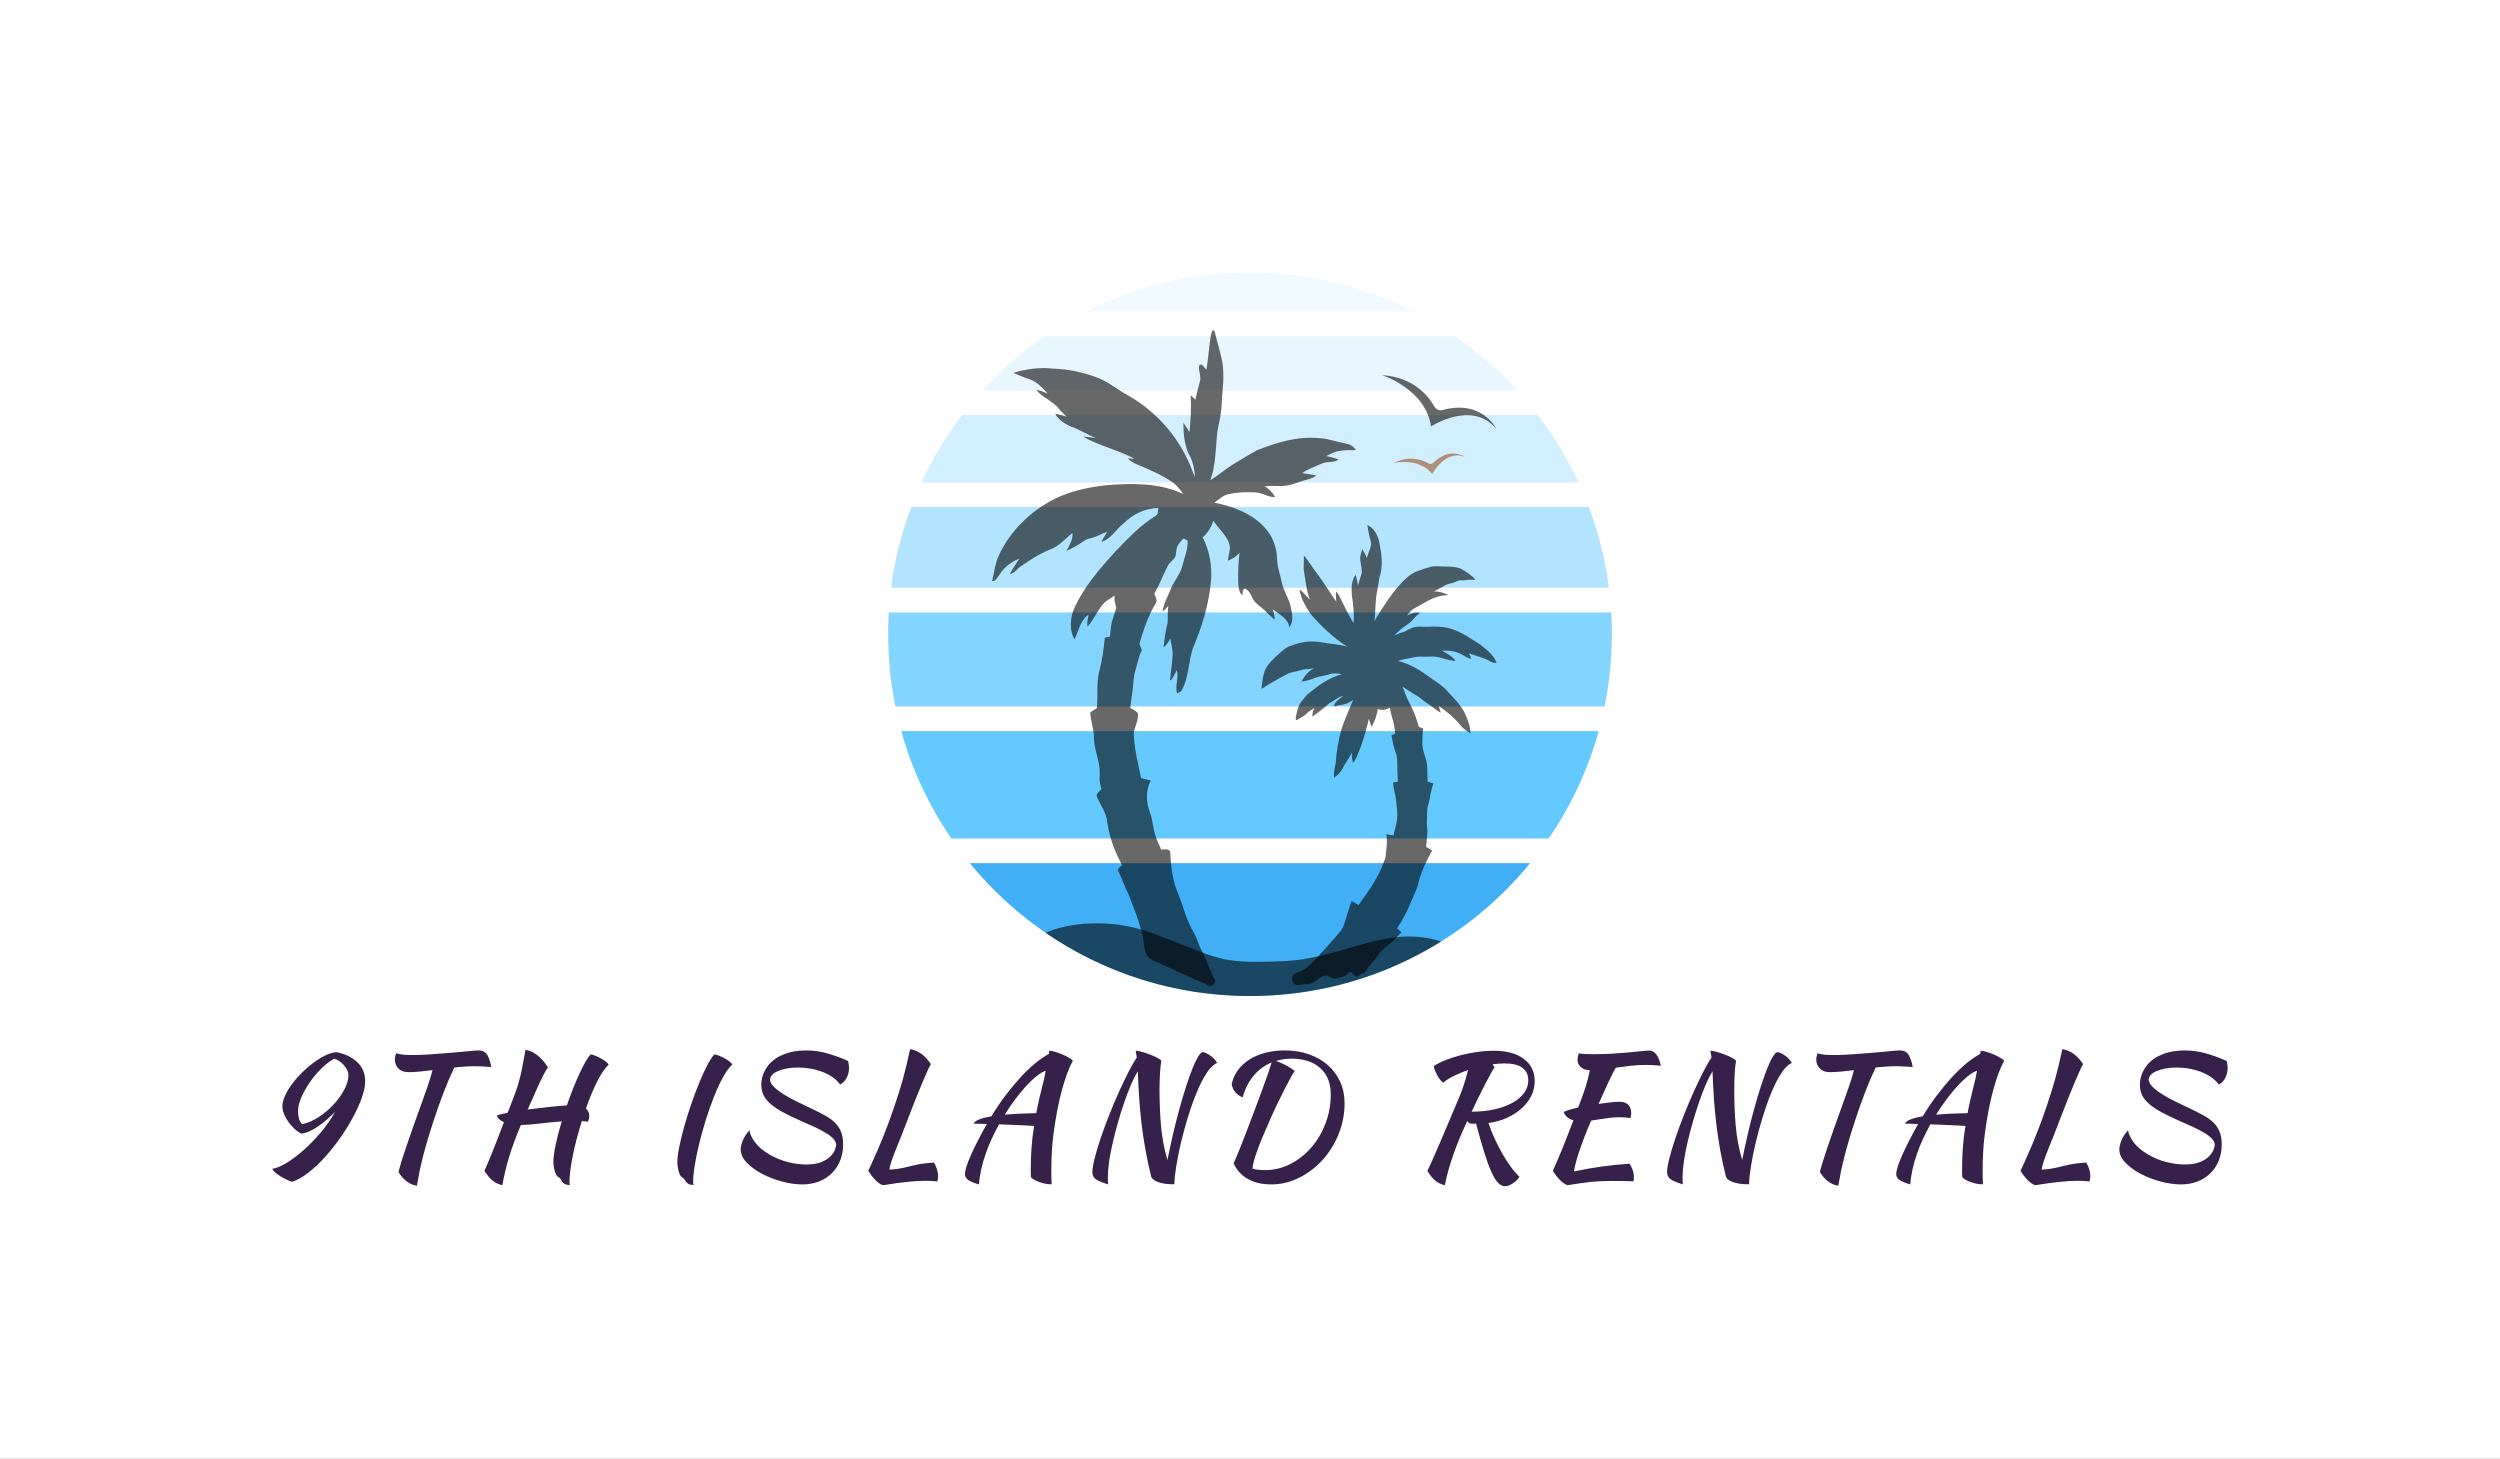 <?xml version="1.0" encoding="UTF-8"?>
<!DOCTYPE svg PUBLIC '-//W3C//DTD SVG 1.0//EN'
          'http://www.w3.org/TR/2001/REC-SVG-20010904/DTD/svg10.dtd'>
<svg height="374.886" viewBox="-33.775 103.818 642.55 374.886" width="642.55" xmlns="http://www.w3.org/2000/svg" xmlns:xlink="http://www.w3.org/1999/xlink"
><rect x="-33.775" y="103.818" width="642.55" height="374.886" fill="#808080" stroke="none"/><rect fill="#fff" height="100%" width="100%" x="-33.775" y="103.818"
  /><svg height="185.998" overflow="visible" preserveAspectRatio="xMinYMin" viewBox="16.94 16.94 966.13 966.12" width="186" x="194.5" xmlns="http://www.w3.org/2000/svg" xmlns:xlink="http://www.w3.org/1999/xlink" y="173.818"
  ><path class="st0" clip-rule="evenodd" d="M500,983.06c-150.8,0-285.44-69.12-374.02-177.38h748.04C785.44,913.95,650.8,983.06,500,983.06z" fill="#40aff5" fill-rule="evenodd"
    /><path class="st1" clip-rule="evenodd" d="M856.89,174.51H143.11c24.66-27.03,52.35-51.24,82.52-72.11h548.72C804.54,123.27,832.23,147.48,856.89,174.51 z" fill="#e8f7ff" fill-rule="evenodd"
    /><path class="st2" clip-rule="evenodd" d="M884.38,207.45c21.16,27.77,39.4,57.89,54.22,89.91H61.4c14.82-32.03,33.06-62.15,54.22-89.91H884.38z" fill="#d2efff" fill-rule="evenodd"
    /><path class="st3" clip-rule="evenodd" d="M898.72,772.75H101.28c-29.63-43.24-52.43-91.53-66.8-143.33h931.04 C951.15,681.22,928.35,729.51,898.72,772.75z" fill="#63c9ff" fill-rule="evenodd"
    /><path class="st4" clip-rule="evenodd" d="M982.2,470.96c0.57,9.61,0.87,19.29,0.87,29.04c0,33.04-3.32,65.3-9.64,96.48H26.58 c-6.32-31.18-9.64-63.44-9.64-96.48c0-9.75,0.3-19.43,0.87-29.04H982.2z" fill="#83d4ff" fill-rule="evenodd"
    /><path class="st5" clip-rule="evenodd" d="M979.12,438.02H20.88c4.79-37.42,13.87-73.49,26.72-107.72h904.8C965.25,364.53,974.33,400.6,979.12,438.02z" fill="#b2e4ff" fill-rule="evenodd"
    /><path class="st6" clip-rule="evenodd" d="M280.78,69.46C346.56,35.88,421.07,16.94,500,16.94s153.44,18.95,219.22,52.52H280.78z" fill="#f1faff" fill-rule="evenodd"
    /><path class="st7" d="M738.07,271.96c0.92,0.52,4.28,1.83,6.64-0.72c21.73-22.11,42.33-7.95,42.33-7.95 c-26.97-10.16-43.64,22.92-43.64,22.92c-17.51-22.44-51.36-14.97-51.36-14.97C713.94,260.48,730.93,267.68,738.07,271.96z" fill="#974f1b" fill-opacity=".59"
    /><path class="st8" clip-rule="evenodd" d="M821.14,536.58c-8.78-5.37-19.05-7.26-28.59-10.87c1.2,2.34,2.18,4.78,2.62,7.37 c-4.26-1.1-8.05-3.37-11.81-5.59c-8.06-4.8-17.74-5.99-26.98-5.52c6.56,3.85,13.64,7.43,18.22,13.71 c-11.81-0.11-22.59-7.06-34.5-5.73c-6.93,0.55-13.96-0.82-20.8,0.86c-7.26,1.69-14.78,2.33-21.8,4.96 c16.63,3.88,31.25,13.32,44.77,23.4c6.96,5,14.46,9.42,20.25,15.83c9.31,10.27,19.83,20.01,25.45,32.94 c3.19,7.8,6.48,15.9,6.3,24.47c-4.4-2.92-9.11-5.68-12.51-9.86c-8.33-10.47-18.8-19.08-29.7-26.78c0.82,3.01,1.72,6.02,2.54,9.02 c-6.46-3.39-11.59-8.72-17.89-12.36c-5.01-3.04-8.9-7.62-14.14-10.35c-6.57-3.66-12.8-7.9-18.97-12.25c3.11,6.93,4.9,14.41,8.74,21 c5.73,10.42,10.02,21.51,13.08,32.98c2.08,0.55,4.01,1.32,5.84,2.35c-1.01,6.3-1.12,12.7-1.18,19.06 c0.01,7.99,2.93,15.52,5.1,23.06c2.51,9.42,1.07,19.21,2.04,28.77c2.67,0.64,5.29,1.39,7.86,2.23c-3.95,9.05-4.15,19.08-7.16,28.4 c-2.18,7.01-1.24,14.38-1.74,21.6c-0.41,5.72,1.1,11.38,0.57,17.09c-0.42,5.87-0.88,11.75-1.66,17.59 c2.77,1.56,5.48,3.18,8.03,5.02c-7.48,13.57-14.53,27.6-18.11,42.77c-1.47,7.38-5.2,13.99-8.01,20.92 c-5.76,13.88-12.2,27.57-20.68,40.03c2.02,1.69,4,3.4,5.94,5.16c-3.08,3.48-6.31,6.84-9.65,10.1 c-6.87,7.28-16.13,12.06-21.73,20.56c-4.88,7.51-11.91,13.42-16.19,21.33c-2.54,4.11-6.51,1.73-9.16,5.77 c-4.28,6.69-9.74-9.31-14.43-2.91c-2.99,4.08-6.52,4.27-11.62,5.66c-5.21,1.85-9.84,1.55-13.89-1.16 c-8.69-6.7-19.47,11.75-30.19,9.97c-6.24-0.28-12.93,3.76-17.33-1.1c-2.28-3.43-2.59-8.47-0.12-11.88 c3.89-2.79,8.91-3.32,12.89-5.97c7.53-3.86,12.93-10.47,18.69-16.44c10.48-11.71,21.32-23.11,31.2-35.32 c3.64-4.42,5.17-10.03,6.8-15.39c2.35-8.41,5.28-16.64,8.07-24.92c3.19,1.64,6.28,3.47,9.25,5.46 c13.22-18.29,26.84-36.84,34.14-58.45c3.24-6.03,2.22-12.97,3.39-19.48c0.88-5.52-0.01-11.1-0.22-16.64 c3.14,0.46,6.23,1.07,9.3,1.66c1.47-6.71,3.71-13.24,4.67-20.05c1.55-10.01-0.53-20.02-1.47-29.98 c-1.04-6.96-3.62-13.67-3.66-20.79c2.14-0.26,4.26-0.54,6.37-0.79c-0.13-5.19-0.5-10.39-0.62-15.57 c-0.13-8.08,0.58-16.45-2.49-24.13c-2.93-7.14-3.87-14.81-5.45-22.32c1.72-0.76,3.4-1.52,5.07-2.3 c-0.67-7.11-1.67-14.26-3.98-21.04c-1.49-4.47-2.61-9.03-3.25-13.7c-4.79,2.98-10.63,4.05-15.98,1.81 c-1.16,8.51-4.33,16.57-8.45,24.06c-1.4-3.64-2.34-7.44-3.43-11.18c-3.79,15.25-7.73,30.55-13.94,45.02 c-1.69,5.1-3.79,10.13-7.43,14.16c-1.08-4.58-1.57-9.28-1.5-13.98c-3.27,7.88-9.07,14.26-12.71,21.93 c-2.47,4.88-6.5,8.74-10.95,11.87c-1.04-7.02,1.25-13.79,2.25-20.64c0.71-14.22,3.58-28.23,7.02-42.03 c4.11-14.15,10.54-27.45,16.15-41.04c-3.95,1.97-7.58,4.83-12.02,5.65c-4.62,0.94-9.09,1.51-13.66,2.65 c1.42-6.94,7.54-9.8,12.56-13.97c-7.14,1.21-12.16,6.93-18.68,9.69c-7.03,6.53-14.62,12.42-22.41,18.05 c-0.57-3.93,0.77-7.62,2.34-11.15c-3.15,1.54-6.25,3.3-8.75,5.82c-4.18,4.27-9.54,7.08-14.73,9.97c-1.94-0.3-1.08-2.58-1.16-3.95 c0.57-3.24,1.52-6.39,2.23-9.6c1.74-8.07,7.56-14.29,12.8-20.31c13.79-11.51,28.68-22.86,46.44-27.27 c-5.5-1.23-11.47-1.99-16.91-0.01c-6.28,2.12-13.03,2.4-19.23,4.86c-5.71,2.3-11.57,4.37-17.78,4.76 c3.8-7.24,9.35-13.84,16.67-17.68c-5.96,1.28-12.21,0.7-18.05,2.63c-5.93,2.07-12.43,2.15-18.01,5.27 c-11.62,6.13-23.14,12.53-34.11,19.79c1.04-7.14,1.42-14.42,3.51-21.37c2.19-8.47,8.66-14.8,14.55-20.87 c6.98-5.63,12.9-13.25,21.9-15.71c12.86-5.13,27.23-7.02,40.88-4.31c11.3,2.15,22.95,2.36,33.99,5.83 c-18.63-11.69-34.55-27.13-49.06-43.57c-6.65-10.05-13.16-20.83-15-32.94c5.69,3.57,9.3,9.32,14.04,13.9 c-5.06-13.38-6.19-27.66-8.39-41.66c-0.11-5.9,0.53-11.81,0.24-17.74c6.2,7.28,10.98,15.61,16.85,23.1 c9.49,12.46,17.44,25.99,26.52,38.74c-0.32-4.61-0.98-9.27-0.34-13.88c3.03,3.59,5.32,7.72,7.13,12.04 c5.29,10.22,10,20.77,16.25,30.46c1.21-12.77-0.7-25.43-2.41-38.06c-0.6-9.05-0.45-18.94,5.14-26.56 c1.46,4.67,2.22,9.51,3.25,14.27c1.26-5.86,3.67-11.4,5.01-17.23c0.11-7.02-2.51-13.85-2.11-20.92c0.47-3.54,1.75-6.92,2.75-10.33 c2.46,3.79,4.55,7.8,6.17,11.99c1.57-8.1,7.73-16.04,4.63-24.51c-2.04-6.4-2.78-13.09-4.18-19.65c9.21,4,14.22,13.69,16.11,23.09 c2.9,14.72,5.31,30.33,0.73,45c-1.58,6.16-2.07,12.52-3.32,18.74c-3,13.66-2.4,27.73-3.73,41.57c5.32-10.33,12.1-19.82,18.45-29.52 c7.75-10.58,15.8-21.15,25.9-29.65c8.4-7.43,19.62-10.11,30.11-13.19c6.46-2.04,13.19-0.36,19.77-0.61 c6.84,0.08,13.89,0.27,20.38,2.55c7.28,4.16,14.5,8.67,20.15,14.96c-2.09,0.3-4.23,0.3-6.36,0.11c-4.23-0.47-8.31,1.46-12.57,0.84 c-3.33-0.46-6.17,1.58-9.19,2.64c-4.07,1.6-8.68,1.68-12.46,4.07c-4.75,2.99-9.99,5.14-14.63,8.37c6.71-0.85,12.98,1.86,18.94,4.5 c-5.71,0.71-11.6,0.83-16.99,3.18c-9.4,2.87-17.15,9.12-25.95,13.26c-5.09,2.47-9.23,6.51-12.49,11.09 c3.01-1.57,5.83-2.7,9.12-3.65c2.87-0.39,5.72-0.51,8.54-0.21c-3.43,2.8-6.69,5.8-9.56,9.2c-3.75,4.61-9.09,7.4-13.71,11.02 c-4.23,3.06-7.82,6.88-11.49,10.58c3.43-2.02,7.12-3.52,10.92-4.6c5.99-1.63,10.86-6.05,17.04-7.11c5.7-1.21,11.51,0,17.24-0.29 c10.62-0.79,21.54-0.47,31.73,2.87c14.2,4.35,26.06,13.44,38.56,21.05c8.51,6.78,17.79,13.96,21.7,24.51 C826.62,538.25,823.62,538.17,821.14,536.58z M601.43,262.3c5.84,0.93,11.57,2.38,17.06,4.58c-6.77,4.61-15.37,2.13-22.59,5.32 c-9,3.87-18.23,7.35-26.48,12.67c6.48,1.12,13.02,1.85,19.42,3.45c-3.55,1.96-7.18,3.93-11.14,4.95 c-11.33,2.55-21.92,8.32-33.69,8.84c-8.16,0.36-16.33-0.54-24.48,0.28c5.9,3.57,10.88,8.46,13.93,14.71 c-9.19,0.09-17.01-6.04-26.12-6.38c-12.09-0.61-24.33-0.34-36.14,2.42c-7.45,1.48-12.86,7.19-18.93,11.27 c24.93,4.88,50.28,14.27,67.68,33.58c10.08,10.76,15.37,25.33,16.12,39.93c0.05,11.44,4.23,22.23,6.47,33.33 c2.24,10.92,9.02,20.24,11.56,31.06c1.87,9.46,5.02,20.09-1.67,28.52c-1.35-12.11-13.56-17.12-21.88-24 c1.43,4.52,2.32,9.2,2.37,13.95c-4.77-4.26-9.49-8.59-14-13.13c-5.31-5.14-12.31-8.92-15.61-15.84c-2.81-6.13-3.85-8.96-9.88-12.9 c-3.27,2.17-2.98,1.89-3.58,9.48c-5.45-5.08-5.14-12.92-5.72-19.72c-0.11-12.5,0.38-25.03,1.87-37.45 c-4.04,5.09-9.74,8.22-15.56,10.78c0.42-6.38,3.02-12.54,2.65-18.94c-2.27-14.2-14.86-22.9-21.97-34.58 c-2.79,8.51-7.49,16.39-14.31,22.28c9.31,17.6,12.71,37.94,11.18,57.7c-2.63,31.02-11.98,61.12-23.99,89.71 c-6.28,18.24-5.51,38.54-14.62,55.83c-1.19,2.89-4.23,3.8-6.86,4.88c-2.77-10.26,2.76-20.6-0.22-30.95 c-2.46,4.65-4.61,9.56-7.91,13.75c-0.31-0.11-0.94-0.31-1.26-0.4c1.27-11.88,3.15-23.71,3.64-35.67 c-0.32-6.73-2.15-13.28-3.14-19.92c-2.4,4.39-4.77,9.03-9.14,11.77c1.43-10.91,2.5-21.9,5.55-32.49 c0.65-7.55-0.36-15.21,0.95-22.73c-2.39,2.69-4.92,5.25-7.65,7.63c1.18-10.47,6.76-19.65,10.46-29.31 c4.24-11.28,13.29-20.25,15.98-32.15c2.59-11.09,7.63-21.71,6.9-33.37c-1.32-0.7-4-2.12-5.34-2.83c-2.91,3.03-5.96,6.01-7.95,9.78 c-2.42,4.74-1.42,10.33-3.37,15.21c-2.77,4.46-7.75,7.12-9.99,11.99c-6.2,12.24-11.11,25.13-17.8,37.13 c1.92,4.29,4.86,9.33,1.23,13.7c-9.71,16.45-15.88,34.55-21.09,52.83c0.79,2.93,2.23,5.64,3.34,8.47 c-4.15,7.27-5.16,15.65-7.66,23.52c-1.8,5.67-3.27,11.49-3.56,17.47c-0.72,12.1-2.96,24.05-4.44,36.07 c3.62,2.07,7.84,3.73,10.23,7.37c1.76,10.88-6.99,20.48-5.26,31.37c1.08,18.71,5.84,36.89,9.59,55.17c4.31,1.1,8.69,1.81,13,2.99 c-6.98,13.07-6.35,28.59-1.38,42.2c4.58,12.18,4.39,25.68,9.78,37.62c1.83,4.17,3.72,8.3,5.46,12.52 c3.98-0.15,9.75-1.72,12.01,2.72c0.75,18.95,3.01,38.27,10.45,55.9c7.05,16.89,10.91,35.14,20.38,50.99 c5.18,8.41,7.18,18.28,11.93,26.91c6.42,11.41,9.64,24.3,16.22,35.65c1.97,2.78,1.17,6.49-1.67,8.4 c-4.53,4.45-10.2-1.82-14.74-3.26c-19.19-8.13-38.05-16.96-56.98-25.62c-5.88-3.01-13.49-4.45-16.93-10.68 c-5.32-11.11-3.34-24.03-8.01-35.35c-3.9-15.58-10.64-30.15-15.82-45.29c-5.7-10.24-9-21.51-14.25-31.94 c-1.32-3.58,3.31-5.57,5.15-7.87c-9.98-17.99-17.12-37.57-19.89-58c-1.23-12.79-9.99-22.89-14.2-34.69 c0.66-3.76,4.31-5.99,6.62-8.68c-1.7-5.49-3.13-11.17-2.5-16.94c1.98-19.04-8.83-36.67-7.53-55.64c-1.41-9.77-4.1-19.37-5.13-29.23 c2.56-2.55,5.75-4.24,8.83-6.07c1.96-15.79-0.66-31.83,2.94-47.48c4.1-15.3,6.28-31.04,7.85-46.81c2.25-0.47,4.47-0.93,6.7-1.34 c1.11-7.6,1.11-15.4,3.63-22.71c1.45-5.56,4.09-10.85,4.82-16.57c-1.34-5.13-3.15-10.29-1.9-15.68c-3.92,2.85-8.12,5.26-12.11,7.99 c-10.16,9.53-14.95,23.12-24,33.52c-1.66-5.3,0.5-10.63,1.25-15.88c-11.35,7.16-13.09,21.67-18.87,32.73 c-6.67-10.8-5.64-24.97-2.23-36.78c12.78-31.26,35.46-56.89,57.93-81.55c16.2-16.76,32.5-33.96,52.49-46.29 c4.19-2.45,2.66-6.5,3.79-10.56c-17.81,0.36-33.78,8.11-46.13,20.34c-10.47,7.74-16.86,21.23-30.06,24.88 c2.36-4.66,5.22-9.04,7.95-13.48c-7.05,2.22-13.33,6.44-20.56,8.2c-3.45,0.92-7.07,1.58-10.02,3.73 c-7.6,5.24-15.56,9.96-23.98,13.75c3.97-7.47,8.79-15.26,8.18-24.07c-10.08,7.8-18.53,18.51-31.04,22.55 c-13.52,5.42-25.66,13.61-37.67,21.74c-5.09,3.21-8.44,9.79-14.94,10.24c3.72-7.12,8.43-13.6,12.71-20.36 c-10.78,4.2-20.33,11.56-26.51,21.42c-2.84,3.23-4.75,9.25-9.99,8.56c3.12-11.44,3.94-23.56,9.13-34.37 c15.02-32.38,41.87-58.58,73.49-74.82c21.81-11,46.04-16.02,70.16-18.69c34.39-2.89,70.75-3.21,102.68,11.75 c-4.64-5.7-8.82-12.05-15.09-16.13c-14.81-9.98-31.33-16.93-47.74-23.78c-4.32-1.8-8.18-4.51-11.5-7.77 c3.08,0.25,6.18,0.49,9.28,0.73c-22.08-12.03-47.17-17.09-68.97-29.74c5.71,0.41,11.39,1.31,17.1,1.86 c-11.25-4.35-21.41-11.06-32.82-15.04c-8.41-3.65-17.16-9.02-21.51-17.37c5.29,0.92,10.47,2.44,15.59,4.1 c-3.36-3.14-6.78-6.23-9.75-9.74c-8.3-11-22.24-15.47-31.07-25.95c5.43,0.25,10.32,2.74,15.23,4.81 c-7.13-8.12-14.99-16.55-25.67-19.76c-6.88-2.15-13.55-4.94-20.1-8c17.17-5.16,35.3-7.73,53.18-5.61 c21.08,0.57,41.92,5.26,61.49,13c14,6.08,25.8,15.98,39.18,23.19c39.17,22.28,69.89,58.81,85.44,101.06 c0.98,2.49,2.04,4.96,3.12,7.42c-0.44-11.29-3.15-22.51-9.08-32.19c-4.95-12.72-6.58-26.76-6.34-40.34 c2.65,4.16,5.33,8.32,8.2,12.34c1.53-16.29,2.51-32.68,1.59-49.02c1.53,1.48,4.61,4.46,6.15,5.94c1.93-8.02,3.87-16.04,6.01-24.01 c2.51-7.24-2.59-14.46-0.76-21.84c3.74-3.59,6.96,3.77,9.5,5.86c2.85-15.36,3.35-31.03,6.11-46.37c0.87-2.19,1.33-8.31,4.71-5.39 c3.64,15.81,9.26,31.18,11.27,47.36c0.88,10.35,0.83,20.79-0.35,31.14c-1.22,10.68-0.73,21.53-2.57,32.16 c-1.38,10.24-4.54,20.2-5.23,30.54c-1.48,19.53-2.07,39.47-8.61,58.15c11.3-6.92,21.22-15.91,32.68-22.64 c9.67-5.87,19.36-11.8,29.28-17.24c26.43-10.65,54.82-19.09,83.63-16.31c12.95,0.82,25.18,5.44,37.84,7.91 c4.75,0.83,8.35,4.25,10.99,8.09c-7.65,0.29-15.4-0.37-22.94,1.18C612.47,256.64,606.96,259.64,601.43,262.3z" fill-opacity=".59" fill-rule="evenodd"
    /><path class="st7" d="M746.07,196.01c0.96,1.62,4.96,6.61,10.85,4.79c53.03-14.7,72.13,25.35,72.13,25.35 c-32.45-39.57-87.44-3.49-87.44-3.49c-7-50.06-65.68-68.62-65.68-68.62C719.17,156.94,738.9,183.1,746.07,196.01z" fill-opacity=".59"
    /><path class="st8" clip-rule="evenodd" d="M500,983.06c-101.23,0-195.19-31.15-272.82-84.37c29.36-13.52,86.28-19.91,139.84-0.42 c94.68,34.45,86.3,42.13,177.16,38.28c80.94-3.43,137.97-49.93,210.97-26.29C681.1,956.4,593.67,983.06,500,983.06z" fill-opacity=".59" fill-rule="evenodd"
  /></svg
  ><svg height="35.25" overflow="visible" viewBox="4.7 14.3 502.55 35.25" width="502.55" x="36.225" y="373.455"
  ><g fill="#35214a"
    ><path d="M9.77 48.41L9.77 48.41Q9.18 48.24 8.38 47.86Q7.57 47.48 6.81 47.01Q6.05 46.54 5.44 46.02Q4.82 45.49 4.70 45.06L4.70 45.06Q6.18 44.89 8.31 43.58Q10.45 42.27 12.74 40.26Q15.02 38.25 17.18 35.69Q19.34 33.13 20.82 30.42L20.82 30.42Q19.89 31.40 18.77 32.37Q17.64 33.34 16.48 34.15Q15.32 34.95 14.17 35.46Q13.03 35.97 12.06 36.01L12.06 36.01Q11.17 35.54 10.32 34.74Q9.48 33.94 8.80 32.98Q8.12 32.03 7.70 30.99Q7.28 29.96 7.28 28.98L7.28 28.98Q7.28 27.72 8.00 26.19Q8.72 24.67 9.88 23.12Q11.04 21.58 12.52 20.14Q14.01 18.70 15.57 17.58Q17.14 16.46 18.62 15.78Q20.10 15.11 21.28 15.11L21.28 15.11Q24.58 15.78 26.57 17.71Q28.56 19.63 28.56 22.60L28.56 22.60Q28.56 24.29 27.74 26.68Q26.91 29.07 25.49 31.71Q24.08 34.36 22.19 37.05Q20.31 39.73 18.24 42.04Q16.16 44.34 13.98 46.04Q11.81 47.73 9.77 48.41ZM12.36 33.60L12.36 33.60Q14.43 33.17 16.57 31.80Q18.70 30.42 20.39 28.60Q22.09 26.78 23.17 24.75Q24.25 22.72 24.25 20.95L24.25 20.95Q24.25 20.35 23.93 19.70Q23.61 19.04 23.10 18.45Q22.60 17.86 21.94 17.41Q21.28 16.97 20.61 16.76L20.61 16.76Q19.59 17.31 18.49 18.22Q17.39 19.13 16.35 20.27Q15.32 21.41 14.41 22.72Q13.50 24.03 12.80 25.35Q12.10 26.66 11.70 27.93Q11.30 29.20 11.30 30.25L11.30 30.25Q11.30 31.23 11.53 32.12Q11.76 33.00 12.36 33.60ZM39.69 20.23L39.69 20.23Q38.00 20.23 37.09 19.27Q36.18 18.32 36.18 16.97L36.18 16.97Q36.18 16.63 36.28 16.16Q36.39 15.70 36.56 15.36L36.56 15.36Q37.11 15.61 38.19 15.72Q39.27 15.83 40.71 15.83L40.71 15.83Q42.86 15.83 45.59 15.63Q48.32 15.44 50.82 15.23Q53.31 15.02 55.22 14.83Q57.12 14.64 57.67 14.64L57.67 14.64Q59.24 14.64 59.94 15.80Q60.63 16.97 60.97 18.91L60.97 18.91Q59.87 18.83 58.79 18.77Q57.72 18.70 56.95 18.70L56.95 18.70Q55.60 18.70 54.22 18.79Q52.85 18.87 51.45 19.04L51.45 19.04Q50.86 20.27 50.14 21.94Q49.42 23.61 48.72 25.43Q48.03 27.25 47.39 29.05Q46.76 30.85 46.29 32.28L46.29 32.28Q45.36 35.08 44.66 37.45Q43.96 39.82 43.43 41.87Q42.91 43.92 42.52 45.78Q42.14 47.64 41.85 49.42L41.85 49.42Q39.01 49.00 37.11 45.87L37.11 45.87Q37.45 44.56 37.93 43.01Q38.42 41.47 39.08 39.50Q39.73 37.53 40.62 35.04Q41.51 32.54 42.65 29.37L42.65 29.37Q43.07 28.18 43.54 26.89Q44.01 25.60 44.45 24.33Q44.89 23.06 45.25 21.88Q45.61 20.69 45.87 19.72L45.87 19.72Q44.09 19.93 42.50 20.08Q40.92 20.23 39.69 20.23ZM76.93 43.41L76.93 43.41Q76.93 41.64 77.52 38.84Q78.11 36.05 79.08 32.88L79.08 32.88Q76.29 33.09 73.48 33.43Q70.66 33.77 68.59 33.81L68.59 33.81Q66.69 38.25 65.56 42.00Q64.44 45.74 63.81 49.29L63.81 49.29Q62.20 48.91 61.14 47.96Q60.08 47.01 59.20 45.57L59.20 45.57Q59.53 44.89 59.98 43.84Q60.42 42.78 61.04 41.28Q61.65 39.77 62.43 37.76Q63.22 35.75 64.23 33.09L64.23 33.09Q62.84 32.50 62.37 31.44L62.37 31.44Q62.58 31.27 63.32 31.08Q64.06 30.89 65.16 30.68L65.16 30.68L65.71 29.32Q66.60 27.04 67.17 25.47Q67.74 23.91 68.15 22.40Q68.55 20.90 68.91 19.08Q69.27 17.26 69.77 14.47L69.77 14.47Q71.55 14.81 73.01 16.04Q74.47 17.26 75.53 19.00L75.53 19.00Q75.15 19.51 74.60 20.52Q74.05 21.54 73.39 22.95Q72.74 24.37 71.97 26.13Q71.21 27.88 70.32 29.83L70.32 29.83Q72.95 29.49 75.63 29.20Q78.32 28.90 80.39 28.77L80.39 28.77Q81.16 26.57 81.98 24.48Q82.81 22.38 83.61 20.65Q84.41 18.91 85.16 17.60Q85.90 16.29 86.49 15.66L86.49 15.66Q86.91 15.70 87.61 15.97Q88.31 16.25 89.03 16.63Q89.75 17.01 90.34 17.45Q90.93 17.90 91.14 18.28L91.14 18.28Q90.38 19.00 89.62 20.14Q88.86 21.28 88.12 22.76Q87.38 24.25 86.66 25.98Q85.94 27.72 85.30 29.58L85.30 29.58Q86.15 30.34 86.15 31.48L86.15 31.48Q86.15 32.28 85.81 32.96L85.81 32.96Q85.43 32.88 85.05 32.86Q84.67 32.83 84.25 32.79L84.25 32.79Q83.53 35.08 82.93 37.32Q82.34 39.56 81.94 41.59Q81.54 43.62 81.30 45.32Q81.07 47.01 81.07 48.15L81.07 48.15Q81.07 48.58 81.09 48.83Q81.11 49.08 81.16 49.25L81.16 49.25Q80.23 49.21 79.80 48.94Q79.38 48.66 79.17 48.34Q78.96 48.03 78.79 47.71Q78.62 47.39 78.24 47.22L78.24 47.22Q77.94 47.09 77.69 46.63Q77.43 46.16 77.26 45.57Q77.09 44.98 77.01 44.39Q76.93 43.79 76.93 43.41ZM108.79 43.46L108.79 43.46Q108.79 41.93 109.27 39.50Q109.76 37.07 110.54 34.25Q111.33 31.44 112.34 28.50Q113.36 25.56 114.41 22.98Q115.47 20.39 116.49 18.45Q117.50 16.50 118.31 15.66L118.31 15.66Q118.73 15.70 119.43 15.97Q120.13 16.25 120.85 16.63Q121.57 17.01 122.16 17.45Q122.75 17.90 122.92 18.28L122.92 18.28Q121.69 19.38 120.49 21.60Q119.28 23.82 118.16 26.66Q117.04 29.49 116.06 32.64Q115.09 35.80 114.37 38.76Q113.65 41.72 113.25 44.26Q112.85 46.80 112.85 48.36L112.85 48.36Q112.85 49.08 112.98 49.25L112.98 49.25Q112.05 49.21 111.62 48.94Q111.20 48.66 110.97 48.34Q110.73 48.03 110.54 47.71Q110.35 47.39 109.97 47.22L109.97 47.22Q109.68 47.09 109.46 46.63Q109.25 46.16 109.10 45.59Q108.96 45.02 108.87 44.43Q108.79 43.84 108.79 43.46ZM152.67 17.35L152.67 17.35Q152.79 18.07 152.86 18.34Q152.92 18.62 152.92 19.08L152.92 19.08Q152.92 20.48 152.31 21.69Q151.69 22.89 150.63 23.40L150.63 23.40Q149.79 22.26 148.56 21.43Q147.33 20.61 145.87 20.08Q144.41 19.55 142.85 19.29Q141.28 19.04 139.80 19.04L139.80 19.04Q138.32 19.04 137.03 19.27Q135.74 19.51 134.75 19.91Q133.75 20.31 133.18 20.90Q132.61 21.50 132.61 22.26L132.61 22.26Q132.74 23.19 133.75 24.14Q134.77 25.09 136.25 26.00Q137.73 26.91 139.53 27.80Q141.33 28.69 143.06 29.49L143.06 29.49Q145.22 30.51 146.78 31.38Q148.35 32.24 149.37 33.28Q150.38 34.32 150.89 35.63Q151.40 36.94 151.40 38.80L151.40 38.80Q151.40 40.96 150.68 42.84Q149.96 44.72 148.58 46.12Q147.21 47.52 145.26 48.30Q143.31 49.08 140.90 49.08L140.90 49.08Q138.53 49.08 135.78 48.36Q133.03 47.64 130.64 46.40Q128.25 45.15 126.66 43.52Q125.08 41.89 125.08 40.07L125.08 40.07Q125.08 39.22 125.56 37.91Q126.05 36.60 127.32 35.16L127.32 35.16Q127.45 36.43 128.70 38.17Q129.94 39.90 132.44 41.38L132.44 41.38Q134.77 42.74 137.24 43.35Q139.72 43.96 141.88 43.96L141.88 43.96Q144.25 43.96 145.73 43.37Q147.21 42.78 148.05 41.95Q148.90 41.13 149.24 40.28Q149.58 39.44 149.62 38.93L149.62 38.93Q149.58 38.08 148.84 37.30Q148.10 36.52 146.85 35.78Q145.60 35.04 143.95 34.27Q142.30 33.51 140.52 32.75L140.52 32.75Q137.86 31.57 135.93 30.53Q134.01 29.49 132.76 28.41Q131.51 27.33 130.94 26.15Q130.37 24.96 130.37 23.44L130.37 23.44Q130.37 21.07 131.81 18.96Q133.24 16.84 135.95 15.74L135.95 15.74Q137.31 15.15 138.85 14.89Q140.39 14.64 141.88 14.64L141.88 14.64Q144.67 14.64 147.33 15.40Q150.00 16.16 152.67 17.35ZM174.75 43.46L174.75 43.46Q175.81 45.28 175.81 46.97L175.81 46.97Q175.81 47.35 175.75 47.67Q175.68 47.98 175.60 48.32L175.60 48.32Q174.88 48.24 174.10 48.19Q173.31 48.15 172.47 48.15L172.47 48.15Q171.45 48.15 170.42 48.22Q169.38 48.28 168.11 48.41Q166.84 48.53 165.28 48.74Q163.71 48.96 161.64 49.29L161.64 49.29Q160.66 48.96 159.69 47.96Q158.72 46.97 157.87 45.57L157.87 45.57Q158.29 44.64 158.93 43.27Q159.56 41.89 160.41 39.92Q161.26 37.95 162.29 35.31Q163.33 32.67 164.51 29.20L164.51 29.20Q165.28 26.91 165.83 25.18Q166.38 23.44 166.82 21.81Q167.26 20.18 167.69 18.41Q168.11 16.63 168.62 14.30L168.62 14.30Q170.31 14.64 171.56 15.55Q172.81 16.46 173.95 18.15L173.95 18.15Q173.61 18.70 173.06 19.93Q172.51 21.16 171.77 22.91Q171.03 24.67 170.14 26.89Q169.25 29.11 168.28 31.65L168.28 31.65Q167.35 34.15 166.46 36.35Q165.57 38.55 164.87 40.32Q164.17 42.10 163.75 43.37Q163.33 44.64 163.33 45.28L163.33 45.28Q164.01 45.23 164.56 45.19Q165.11 45.15 165.70 45.04Q166.29 44.94 166.99 44.79Q167.69 44.64 168.66 44.39L168.66 44.39Q169.51 44.17 170.23 44.03Q170.95 43.88 171.64 43.77Q172.34 43.67 173.08 43.60Q173.82 43.54 174.75 43.46ZM186.30 49.08L186.30 49.08Q184.27 48.49 183.49 47.90Q182.71 47.31 182.71 46.42L182.71 46.42Q182.71 45.74 183.09 44.51Q183.47 43.29 184.21 41.61Q184.95 39.94 185.99 37.91Q187.02 35.88 188.34 33.55L188.34 33.55Q187.24 33.51 186.37 33.49Q185.50 33.47 184.95 33.47L184.95 33.47Q185.20 32.83 186.39 32.37Q187.57 31.90 189.52 31.57L189.52 31.57Q191.17 28.82 193.05 26.32Q194.94 23.82 196.84 21.73Q198.74 19.63 200.65 18.05Q202.55 16.46 204.29 15.53L204.29 15.53Q204.33 15.23 204.35 15.02Q204.37 14.81 204.37 14.72L204.37 14.72Q204.96 14.72 205.96 15.02Q206.95 15.32 207.91 15.74Q208.86 16.16 209.60 16.61Q210.34 17.05 210.42 17.35L210.42 17.35Q209.03 19.80 207.67 24.69Q206.32 29.58 205.43 36.39L205.43 36.39Q205.22 38.08 205.07 40.24Q204.92 42.40 204.92 45.06L204.92 45.06Q204.92 45.99 204.92 46.97Q204.92 47.94 205.01 49.00L205.01 49.00Q204.92 49.04 204.84 49.04Q204.75 49.04 204.50 49.04L204.50 49.04Q203.91 49.04 203.12 48.85Q202.34 48.66 201.60 48.39Q200.86 48.11 200.33 47.77Q199.80 47.43 199.68 47.18L199.68 47.18Q199.63 46.63 199.63 46.10Q199.63 45.57 199.63 44.98L199.63 44.98Q199.63 42.36 199.82 39.65Q200.01 36.94 200.48 34.06L200.48 34.06Q199.89 34.02 198.91 33.96Q197.94 33.89 196.73 33.85Q195.53 33.81 194.15 33.74Q192.78 33.68 191.47 33.64L191.47 33.64Q190.45 35.54 189.56 37.43Q188.67 39.31 188.04 41.21L188.04 41.21Q187.32 43.24 186.88 45.28Q186.43 47.31 186.30 49.08ZM202.64 23.65L202.64 23.65Q202.81 23.06 203.04 22.02Q203.27 20.99 203.48 19.84L203.48 19.84Q202.43 20.23 201.14 21.24Q199.84 22.26 198.47 23.76Q197.09 25.26 195.68 27.14Q194.26 29.03 192.95 31.14L192.95 31.14Q196.50 30.85 201.03 30.76L201.03 30.76Q201.37 28.98 201.77 27.23Q202.17 25.47 202.64 23.65ZM219.56 49.08L219.56 49.08Q217.15 48.36 216.30 47.71Q215.46 47.05 215.46 45.91L215.46 45.91Q215.46 44.64 216.05 42.33Q216.64 40.03 217.60 37.19Q218.55 34.36 219.77 31.27Q221.00 28.18 222.27 25.35Q223.54 22.51 224.75 20.16Q225.95 17.81 226.88 16.50L226.88 16.50L226.59 14.72Q227.18 14.72 228.24 15.02Q229.29 15.32 230.37 15.74Q231.45 16.16 232.28 16.61Q233.10 17.05 233.19 17.35L233.19 17.35Q232.98 18.36 232.85 20.42Q232.72 22.47 232.72 24.80L232.72 24.80Q232.72 29.41 233.08 33.83Q233.44 38.25 234.75 42.82L234.75 42.82Q235.43 39.44 236.21 36.07Q237.00 32.71 237.84 29.64Q238.69 26.57 239.53 23.95Q240.38 21.33 241.16 19.36Q241.95 17.39 242.62 16.27Q243.30 15.15 243.85 15.06L243.85 15.06Q244.32 15.15 244.87 15.42Q245.42 15.70 245.92 16.08Q246.43 16.46 246.85 16.93Q247.28 17.39 247.53 17.86L247.53 17.86Q246.18 18.41 244.84 20.44Q243.51 22.47 242.31 25.37Q241.10 28.27 240.06 31.65Q239.03 35.04 238.24 38.31Q237.46 41.59 237.02 44.39Q236.57 47.18 236.53 48.87L236.53 48.87Q236.53 48.96 236.57 49.00L236.57 49.00Q236.45 49.04 236.30 49.04Q236.15 49.04 236.02 49.04L236.02 49.04Q234.08 49.04 232.57 48.55Q231.07 48.07 230.61 47.18L230.61 47.18Q229.72 43.62 229.13 40.32Q228.53 37.02 228.13 33.72Q227.73 30.42 227.50 27.06Q227.26 23.70 227.14 20.01L227.14 20.01Q226.33 21.28 225.44 23.34Q224.56 25.39 223.71 27.84Q222.86 30.30 222.08 33.00Q221.30 35.71 220.71 38.29Q220.11 40.87 219.77 43.18Q219.44 45.49 219.44 47.18L219.44 47.18Q219.44 48.07 219.46 48.45Q219.48 48.83 219.56 49.08ZM251.76 43.67L251.76 43.67Q252.40 42.27 253.29 40.07Q254.18 37.87 255.15 35.31Q256.12 32.75 257.14 30.06Q258.15 27.38 259.04 24.96Q259.93 22.55 260.59 20.65Q261.24 18.74 261.54 17.73L261.54 17.73Q258.87 18.83 256.97 21.07Q255.06 23.31 254.09 26.70L254.09 26.70Q253.12 26.36 252.31 25.49Q251.51 24.63 251.26 23.31L251.26 23.31Q251.68 21.37 252.84 19.76Q254.01 18.15 255.78 17.01Q257.56 15.87 259.89 15.25Q262.21 14.64 264.88 14.64L264.88 14.64Q268.27 14.64 271.10 15.63Q273.94 16.63 275.97 18.41Q278.00 20.18 279.14 22.68Q280.28 25.18 280.28 28.22L280.28 28.22Q280.28 32.37 278.76 36.14Q277.24 39.90 274.63 42.78Q272.03 45.66 268.60 47.37Q265.18 49.08 261.41 49.08L261.41 49.08Q257.94 49.08 255.47 47.71Q252.99 46.33 251.76 43.67ZM266.70 16.76L266.70 16.76Q264.58 16.76 262.68 17.35L262.68 17.35Q264.54 18.03 265.77 18.77Q267.00 19.51 267.46 19.93L267.46 19.93Q267.12 20.39 266.47 21.58Q265.81 22.76 264.94 24.46Q264.08 26.15 263.10 28.16Q262.13 30.17 261.20 32.28L261.20 32.28Q258.79 37.66 257.71 40.75Q256.63 43.84 256.63 45.02L256.63 45.02Q257.22 45.23 258.07 45.32Q258.91 45.40 259.89 45.40L259.89 45.40Q263.31 45.40 266.38 43.82Q269.45 42.23 271.76 39.56Q274.06 36.90 275.40 33.36Q276.73 29.83 276.73 25.94L276.73 25.94Q276.73 21.58 274.02 19.17Q271.31 16.76 266.70 16.76ZM329.15 22.55L329.15 22.55Q329.15 24.58 328.24 26.38Q327.33 28.18 325.73 29.60Q324.12 31.02 321.96 31.99Q319.80 32.96 317.26 33.30L317.26 33.30Q317.90 35.20 318.81 37.21Q319.72 39.22 320.78 41.09Q321.83 42.95 322.98 44.51Q324.12 46.08 325.22 47.09L325.22 47.09Q325.01 47.52 324.61 47.94Q324.20 48.36 323.67 48.72Q323.15 49.08 322.57 49.32Q322.00 49.55 321.50 49.55L321.50 49.55Q320.56 49.55 319.72 48.66Q318.87 47.77 318.00 45.85Q317.14 43.92 316.18 40.85Q315.23 37.79 314.09 33.47L314.09 33.47Q313.62 33.47 313.16 33.47Q312.69 33.47 312.44 33.39L312.44 33.39Q312.14 33.22 311.81 32.79L311.81 32.79Q310.66 35.25 309.77 37.40Q308.89 39.56 308.19 41.57Q307.49 43.58 306.96 45.47Q306.43 47.35 306.05 49.29L306.05 49.29Q304.61 48.96 303.55 48.07Q302.50 47.18 301.57 45.57L301.57 45.57Q301.73 45.19 301.93 44.83Q302.12 44.47 302.41 43.82Q302.71 43.16 303.15 42.14Q303.60 41.13 304.34 39.44Q305.08 37.74 306.11 35.29Q307.15 32.83 308.63 29.32L308.63 29.32Q309.31 27.76 309.80 26.57Q310.28 25.39 310.66 24.31Q311.04 23.23 311.36 22.15Q311.68 21.07 312.02 19.68L312.02 19.68Q310.07 20.35 308.40 21.18Q306.73 22.00 305.63 22.93L305.63 22.93Q305.25 22.68 304.85 22.17Q304.44 21.66 304.10 21.05Q303.77 20.44 303.51 19.80Q303.26 19.17 303.22 18.66L303.22 18.66Q304.49 17.81 306.33 17.09Q308.17 16.38 310.24 15.85Q312.31 15.32 314.47 15.02Q316.63 14.72 318.49 14.72L318.49 14.72Q323.57 14.72 326.36 16.82Q329.15 18.91 329.15 22.55ZM318.32 18.19L318.83 19.00Q318.53 19.38 317.90 20.52Q317.26 21.66 316.44 23.25Q315.61 24.84 314.70 26.70Q313.79 28.56 312.95 30.38L312.95 30.38Q316.12 30.38 318.79 29.79Q321.45 29.20 323.40 28.12Q325.35 27.04 326.42 25.58Q327.50 24.12 327.50 22.34L327.50 22.34Q327.50 20.23 325.98 19.10Q324.46 17.98 321.28 17.98L321.28 17.98Q320.56 17.98 319.85 18.05Q319.13 18.11 318.32 18.19L318.32 18.19ZM350.99 27.84L350.99 27.84Q352.38 27.84 353.17 28.60Q353.95 29.37 353.95 30.72L353.95 30.72Q353.95 31.06 353.89 31.42Q353.82 31.78 353.74 32.03L353.74 32.03Q353.19 31.95 352.51 31.88Q351.83 31.82 350.90 31.82L350.90 31.82Q349.08 31.82 347.22 32.14Q345.36 32.45 343.67 32.67L343.67 32.67Q342.69 34.91 341.89 37.00Q341.09 39.10 340.51 40.83Q339.94 42.57 339.63 43.84Q339.31 45.11 339.27 45.74L339.27 45.74Q342.69 45.02 346.18 44.51Q349.68 44.01 353.53 43.75L353.53 43.75Q353.99 44.47 354.31 45.32Q354.63 46.16 354.63 47.14L354.63 47.14Q354.63 47.39 354.63 47.69Q354.63 47.98 354.54 48.28L354.54 48.28Q353.36 48.24 352.05 48.22Q350.73 48.19 348.62 48.19L348.62 48.19Q347.22 48.19 345.97 48.26Q344.73 48.32 343.46 48.45Q342.19 48.58 340.77 48.79Q339.35 49.00 337.57 49.29L337.57 49.29Q335.63 48.53 333.81 45.57L333.81 45.57Q334.53 44.05 335.82 40.94Q337.11 37.83 339.10 32.62L339.10 32.62Q337.19 32.03 336.60 30.51L336.60 30.51Q336.81 30.30 337.83 29.98Q338.84 29.66 340.32 29.32L340.32 29.32Q340.96 27.67 341.40 26.45Q341.85 25.22 342.19 24.14Q342.52 23.06 342.80 22.02Q343.07 20.99 343.33 19.76L343.33 19.76Q341.85 19.68 341.00 18.94Q340.16 18.19 340.16 17.01L340.16 17.01Q340.16 16.67 340.26 16.21Q340.37 15.74 340.49 15.40L340.49 15.40Q341.34 15.53 342.12 15.57Q342.91 15.61 344.18 15.61L344.18 15.61Q346.84 15.61 349.17 15.47Q351.50 15.32 353.38 15.15Q355.26 14.98 356.62 14.83Q357.97 14.68 358.69 14.68L358.69 14.68Q359.66 14.68 360.42 15.70Q361.18 16.71 361.57 18.58L361.57 18.58Q360.25 18.45 359.43 18.41Q358.60 18.36 357.97 18.36L357.97 18.36Q355.64 18.36 353.72 18.60Q351.79 18.83 350.01 19.08L350.01 19.08Q349.76 19.46 349.44 20.06Q349.13 20.65 348.62 21.71Q348.11 22.76 347.37 24.37Q346.63 25.98 345.57 28.39L345.57 28.39Q347.18 28.14 348.60 27.99Q350.01 27.84 350.99 27.84ZM367.28 49.08L367.28 49.08Q364.87 48.36 364.02 47.71Q363.17 47.05 363.17 45.91L363.17 45.91Q363.17 44.64 363.77 42.33Q364.36 40.03 365.31 37.19Q366.26 34.36 367.49 31.27Q368.72 28.18 369.99 25.35Q371.26 22.51 372.46 20.16Q373.67 17.81 374.60 16.50L374.60 16.50L374.30 14.72Q374.89 14.72 375.95 15.02Q377.01 15.32 378.09 15.74Q379.17 16.16 379.99 16.61Q380.82 17.05 380.90 17.35L380.90 17.35Q380.69 18.36 380.56 20.42Q380.44 22.47 380.44 24.80L380.44 24.80Q380.44 29.41 380.80 33.83Q381.16 38.25 382.47 42.82L382.47 42.82Q383.15 39.44 383.93 36.07Q384.71 32.71 385.56 29.64Q386.40 26.57 387.25 23.95Q388.10 21.33 388.88 19.36Q389.66 17.39 390.34 16.27Q391.02 15.15 391.57 15.06L391.57 15.06Q392.03 15.15 392.58 15.42Q393.13 15.70 393.64 16.08Q394.15 16.46 394.57 16.93Q394.99 17.39 395.25 17.86L395.25 17.86Q393.89 18.41 392.56 20.44Q391.23 22.47 390.02 25.37Q388.82 28.27 387.78 31.65Q386.74 35.04 385.96 38.31Q385.18 41.59 384.73 44.39Q384.29 47.18 384.25 48.87L384.25 48.87Q384.25 48.96 384.29 49.00L384.29 49.00Q384.16 49.04 384.01 49.04Q383.86 49.04 383.74 49.04L383.74 49.04Q381.79 49.04 380.29 48.55Q378.79 48.07 378.32 47.18L378.32 47.18Q377.43 43.62 376.84 40.32Q376.25 37.02 375.85 33.72Q375.44 30.42 375.21 27.06Q374.98 23.70 374.85 20.01L374.85 20.01Q374.05 21.28 373.16 23.34Q372.27 25.39 371.42 27.84Q370.58 30.30 369.80 33.00Q369.01 35.71 368.42 38.29Q367.83 40.87 367.49 43.18Q367.15 45.49 367.15 47.18L367.15 47.18Q367.15 48.07 367.17 48.45Q367.19 48.83 367.28 49.08ZM405.02 20.23L405.02 20.23Q403.33 20.23 402.42 19.27Q401.51 18.32 401.51 16.97L401.51 16.97Q401.51 16.63 401.62 16.16Q401.72 15.70 401.89 15.36L401.89 15.36Q402.44 15.61 403.52 15.72Q404.60 15.83 406.04 15.83L406.04 15.83Q408.19 15.83 410.92 15.63Q413.65 15.44 416.15 15.23Q418.65 15.02 420.55 14.83Q422.45 14.64 423.00 14.64L423.00 14.64Q424.57 14.64 425.27 15.80Q425.97 16.97 426.30 18.91L426.30 18.91Q425.20 18.83 424.13 18.77Q423.05 18.70 422.29 18.70L422.29 18.70Q420.93 18.70 419.56 18.79Q418.18 18.87 416.78 19.04L416.78 19.04Q416.19 20.27 415.47 21.94Q414.75 23.61 414.06 25.43Q413.36 27.25 412.72 29.05Q412.09 30.85 411.62 32.28L411.62 32.28Q410.69 35.08 409.99 37.45Q409.29 39.82 408.77 41.87Q408.24 43.92 407.86 45.78Q407.48 47.64 407.18 49.42L407.18 49.42Q404.34 49.00 402.44 45.87L402.44 45.87Q402.78 44.56 403.27 43.01Q403.75 41.47 404.41 39.50Q405.06 37.53 405.95 35.04Q406.84 32.54 407.98 29.37L407.98 29.37Q408.41 28.18 408.87 26.89Q409.34 25.60 409.78 24.33Q410.23 23.06 410.59 21.88Q410.95 20.69 411.20 19.72L411.20 19.72Q409.42 19.93 407.84 20.08Q406.25 20.23 405.02 20.23ZM425.67 49.08L425.67 49.08Q423.64 48.49 422.86 47.90Q422.07 47.31 422.07 46.42L422.07 46.42Q422.07 45.74 422.45 44.51Q422.84 43.29 423.58 41.61Q424.32 39.94 425.35 37.91Q426.39 35.88 427.70 33.55L427.70 33.55Q426.60 33.51 425.73 33.49Q424.87 33.47 424.32 33.47L424.32 33.47Q424.57 32.83 425.75 32.37Q426.94 31.90 428.89 31.57L428.89 31.57Q430.54 28.82 432.42 26.32Q434.30 23.82 436.21 21.73Q438.11 19.63 440.01 18.05Q441.92 16.46 443.65 15.53L443.65 15.53Q443.70 15.23 443.72 15.02Q443.74 14.81 443.74 14.72L443.74 14.72Q444.33 14.72 445.32 15.02Q446.32 15.32 447.27 15.74Q448.22 16.16 448.96 16.61Q449.70 17.05 449.79 17.35L449.79 17.35Q448.39 19.80 447.04 24.69Q445.68 29.58 444.80 36.39L444.80 36.39Q444.58 38.08 444.44 40.24Q444.29 42.40 444.29 45.06L444.29 45.06Q444.29 45.99 444.29 46.97Q444.29 47.94 444.37 49.00L444.37 49.00Q444.29 49.04 444.20 49.04Q444.12 49.04 443.86 49.04L443.86 49.04Q443.27 49.04 442.49 48.85Q441.71 48.66 440.97 48.39Q440.23 48.11 439.70 47.77Q439.17 47.43 439.04 47.18L439.04 47.18Q439.00 46.63 439.00 46.10Q439.00 45.57 439.00 44.98L439.00 44.98Q439.00 42.36 439.19 39.65Q439.38 36.94 439.85 34.06L439.85 34.06Q439.25 34.02 438.28 33.96Q437.31 33.89 436.10 33.85Q434.89 33.81 433.52 33.74Q432.14 33.68 430.83 33.64L430.83 33.64Q429.82 35.54 428.93 37.43Q428.04 39.31 427.41 41.21L427.41 41.21Q426.69 43.24 426.24 45.28Q425.80 47.31 425.67 49.08ZM442.00 23.65L442.00 23.65Q442.17 23.06 442.41 22.02Q442.64 20.99 442.85 19.84L442.85 19.84Q441.79 20.23 440.50 21.24Q439.21 22.26 437.84 23.76Q436.46 25.26 435.04 27.14Q433.63 29.03 432.31 31.14L432.31 31.14Q435.87 30.85 440.40 30.76L440.40 30.76Q440.73 28.98 441.14 27.23Q441.54 25.47 442.00 23.65ZM470.90 43.46L470.90 43.46Q471.96 45.28 471.96 46.97L471.96 46.97Q471.96 47.35 471.90 47.67Q471.83 47.98 471.75 48.32L471.75 48.32Q471.03 48.24 470.25 48.19Q469.46 48.15 468.62 48.15L468.62 48.15Q467.60 48.15 466.57 48.22Q465.53 48.28 464.26 48.41Q462.99 48.53 461.42 48.74Q459.86 48.96 457.79 49.29L457.79 49.29Q456.81 48.96 455.84 47.96Q454.87 46.97 454.02 45.57L454.02 45.57Q454.44 44.64 455.08 43.27Q455.71 41.89 456.56 39.92Q457.41 37.95 458.44 35.31Q459.48 32.67 460.66 29.20L460.66 29.20Q461.42 26.91 461.97 25.18Q462.52 23.44 462.97 21.81Q463.41 20.18 463.84 18.41Q464.26 16.63 464.77 14.30L464.77 14.30Q466.46 14.64 467.71 15.55Q468.96 16.46 470.10 18.15L470.10 18.15Q469.76 18.70 469.21 19.93Q468.66 21.16 467.92 22.91Q467.18 24.67 466.29 26.89Q465.40 29.11 464.43 31.65L464.43 31.65Q463.50 34.15 462.61 36.35Q461.72 38.55 461.02 40.32Q460.32 42.10 459.90 43.37Q459.48 44.64 459.48 45.28L459.48 45.28Q460.16 45.23 460.71 45.19Q461.26 45.15 461.85 45.04Q462.44 44.94 463.14 44.79Q463.84 44.64 464.81 44.39L464.81 44.39Q465.66 44.17 466.38 44.03Q467.09 43.88 467.79 43.77Q468.49 43.67 469.23 43.60Q469.97 43.54 470.90 43.46ZM507.00 17.35L507.00 17.35Q507.12 18.07 507.19 18.34Q507.25 18.62 507.25 19.08L507.25 19.08Q507.25 20.48 506.64 21.69Q506.02 22.89 504.97 23.40L504.97 23.40Q504.12 22.26 502.89 21.43Q501.66 20.61 500.20 20.08Q498.74 19.55 497.18 19.29Q495.61 19.04 494.13 19.04L494.13 19.04Q492.65 19.04 491.36 19.27Q490.07 19.51 489.08 19.91Q488.08 20.31 487.51 20.90Q486.94 21.50 486.94 22.26L486.94 22.26Q487.07 23.19 488.08 24.14Q489.10 25.09 490.58 26.00Q492.06 26.91 493.86 27.80Q495.66 28.69 497.39 29.49L497.39 29.49Q499.55 30.51 501.11 31.38Q502.68 32.24 503.70 33.28Q504.71 34.32 505.22 35.63Q505.73 36.94 505.73 38.80L505.73 38.80Q505.73 40.96 505.01 42.84Q504.29 44.72 502.91 46.12Q501.54 47.52 499.59 48.30Q497.64 49.08 495.23 49.08L495.23 49.08Q492.86 49.08 490.11 48.36Q487.36 47.64 484.97 46.40Q482.58 45.15 480.99 43.52Q479.41 41.89 479.41 40.07L479.41 40.07Q479.41 39.22 479.89 37.91Q480.38 36.60 481.65 35.16L481.65 35.16Q481.78 36.43 483.03 38.17Q484.27 39.90 486.77 41.38L486.77 41.38Q489.10 42.74 491.57 43.35Q494.05 43.96 496.21 43.96L496.21 43.96Q498.58 43.96 500.06 43.37Q501.54 42.78 502.38 41.95Q503.23 41.13 503.57 40.28Q503.91 39.44 503.95 38.93L503.95 38.93Q503.91 38.08 503.17 37.30Q502.43 36.52 501.18 35.78Q499.93 35.04 498.28 34.27Q496.63 33.51 494.85 32.75L494.85 32.75Q492.19 31.57 490.26 30.53Q488.34 29.49 487.09 28.41Q485.84 27.33 485.27 26.15Q484.70 24.96 484.70 23.44L484.70 23.44Q484.70 21.07 486.14 18.96Q487.57 16.84 490.28 15.74L490.28 15.74Q491.64 15.15 493.18 14.89Q494.73 14.64 496.21 14.64L496.21 14.64Q499.00 14.64 501.66 15.40Q504.33 16.16 507.00 17.35Z"
    /></g
  ></svg
></svg
>
